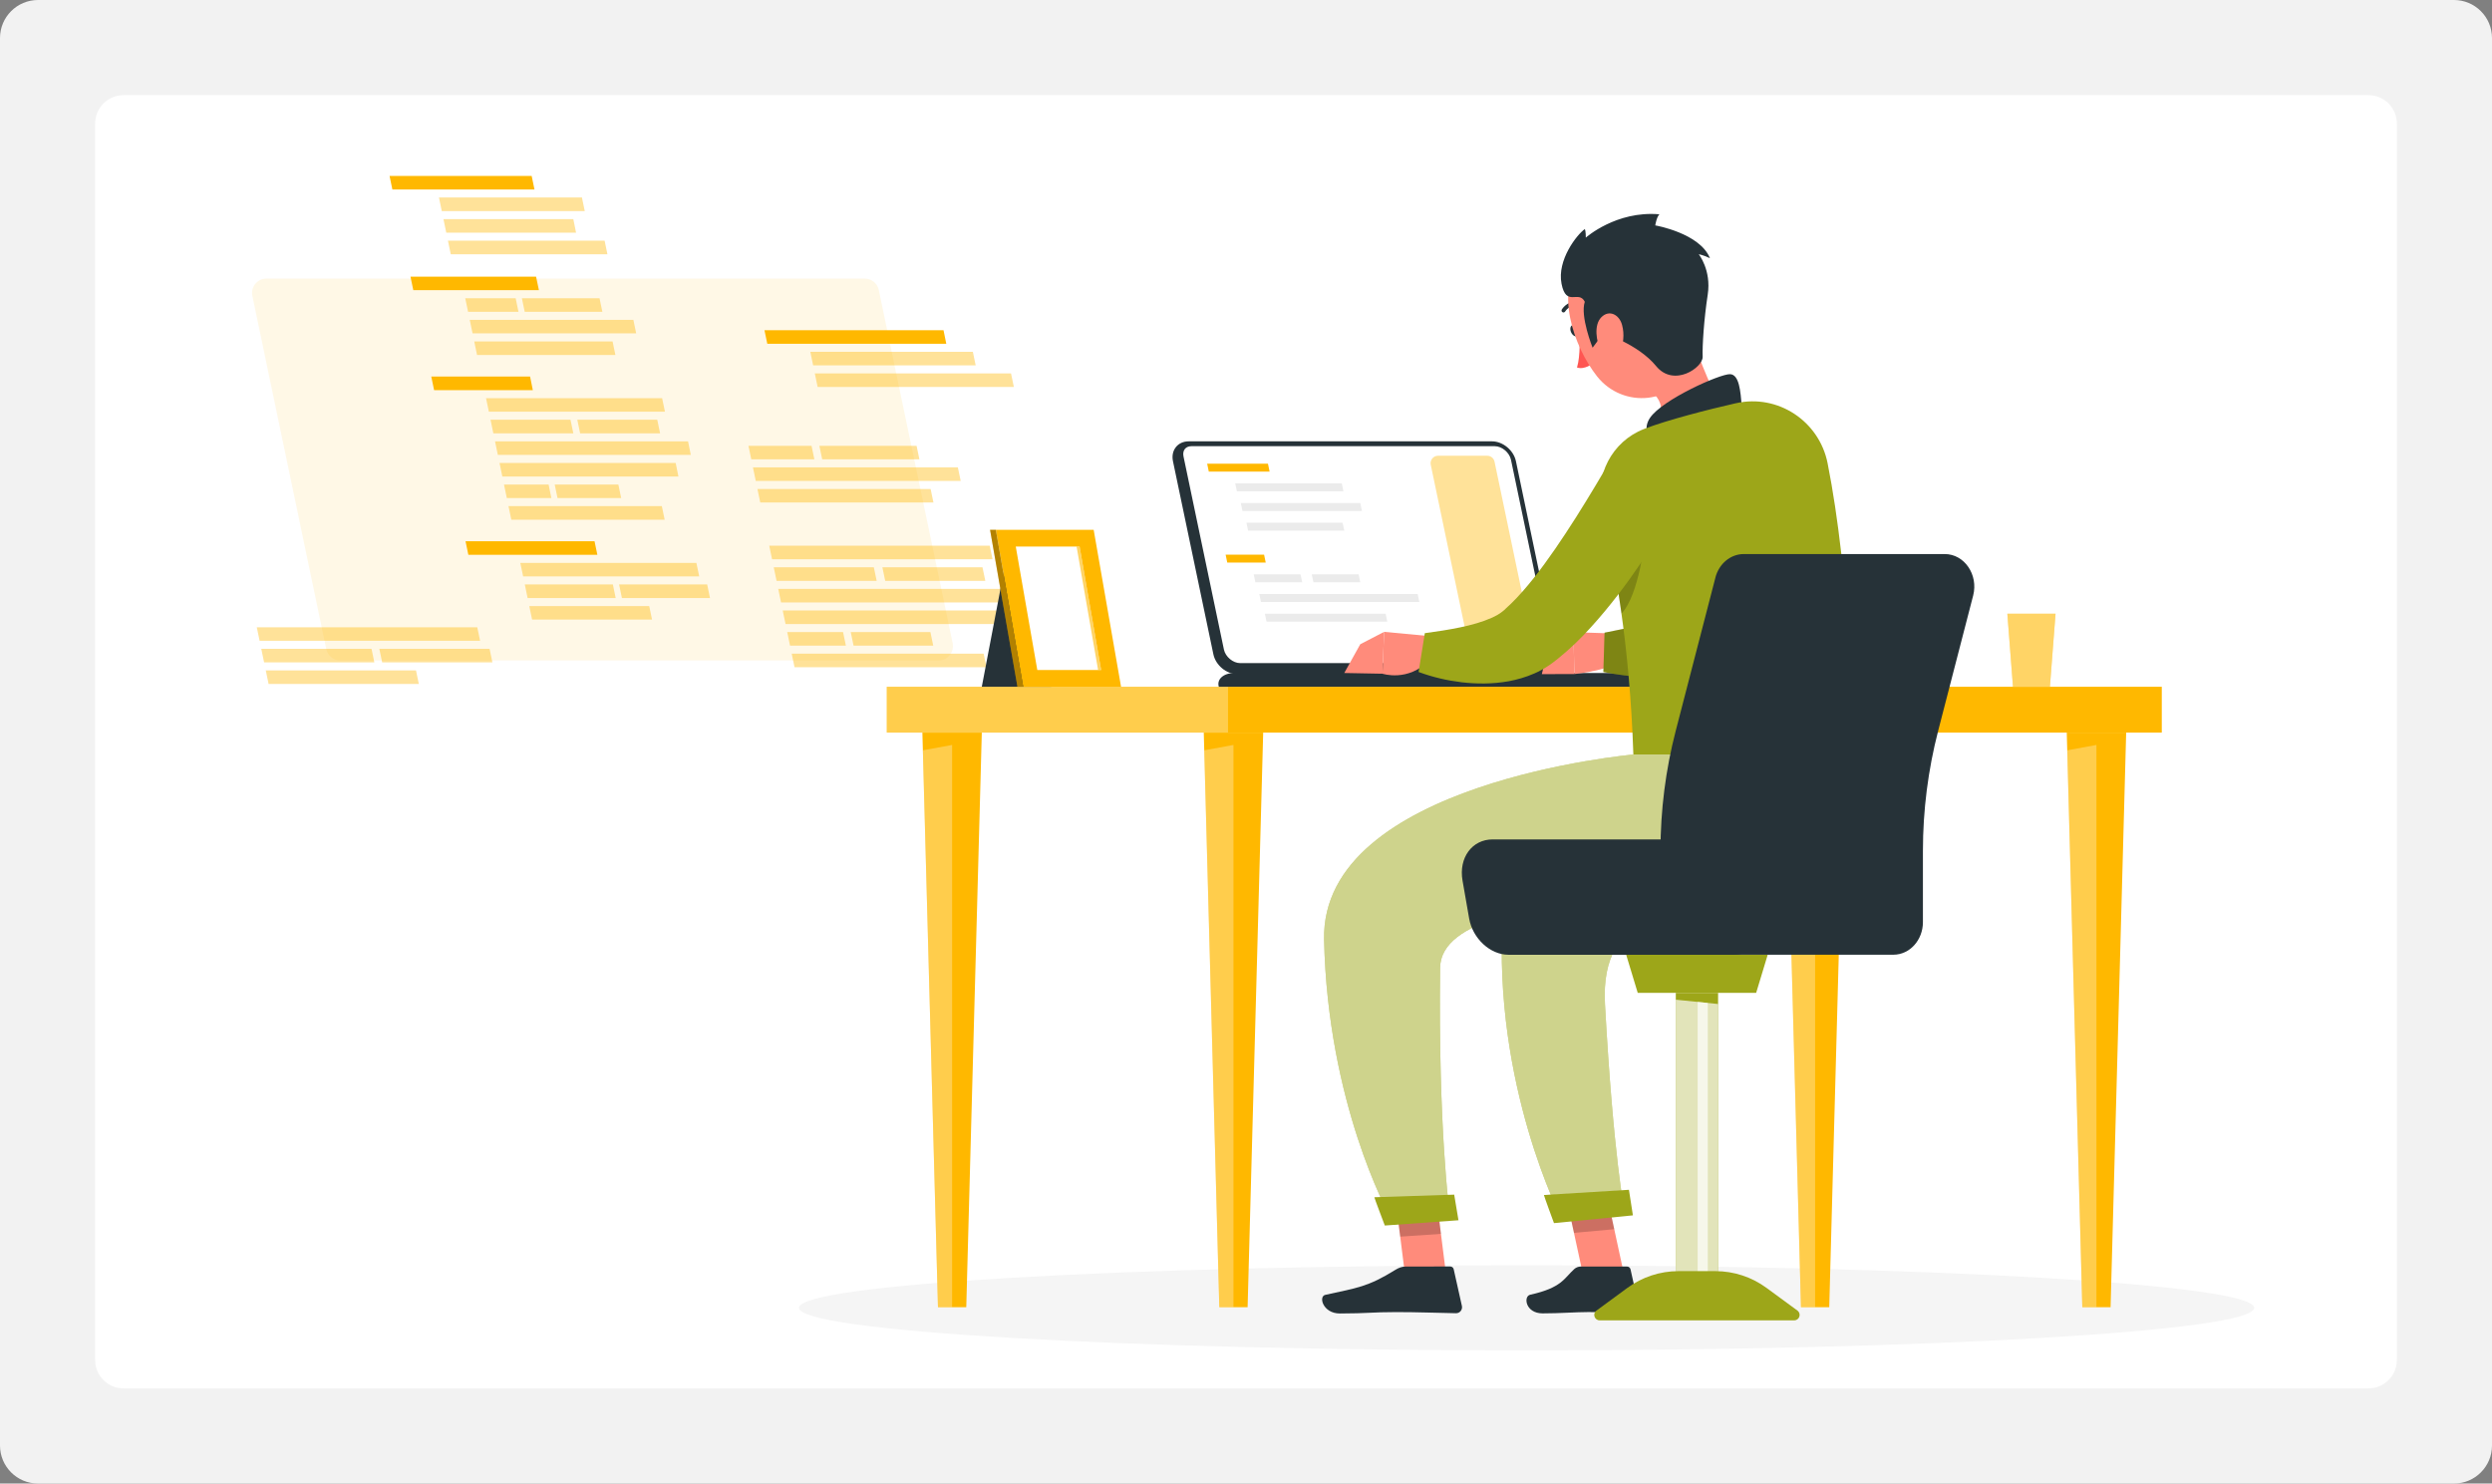<svg width="524" height="312" viewBox="0 0 524 312" fill="none" xmlns="http://www.w3.org/2000/svg">
<rect x="0" y="0" width="524" height="312" fill="#808080" stroke="none"/>
<g clip-path="url(#clip0_1738_133)">
<path d="M0 8C0 3.582 3.582 0 8 0H516C520.418 0 524 3.582 524 8V304C524 308.418 520.418 312 516 312H8C3.582 312 0 308.418 0 304V8Z" fill="#F2F2F2"/>
<path fill-rule="evenodd" clip-rule="evenodd" d="M20 26C20 22.686 22.686 20 26 20H498C501.314 20 504 22.686 504 26V286C504 289.314 501.314 292 498 292H26C22.686 292 20 289.314 20 286V26Z" fill="white"/>
<path opacity="0.1" d="M68.601 136.498L53.066 62.233C52.67 60.356 54.102 58.585 56.021 58.585H181.826C183.258 58.585 184.491 59.592 184.781 60.981L200.316 135.247C200.712 137.124 199.28 138.895 197.361 138.895H71.556C70.124 138.895 68.891 137.888 68.601 136.498Z" fill="#FFB800"/>
<path d="M113.319 61.027H86.909L86.315 58.188H112.725L113.319 61.027Z" fill="#FFB800"/>
<path opacity="0.4" d="M109.024 65.577H98.424L97.83 62.722H108.43L109.024 65.577Z" fill="#FFB800"/>
<path opacity="0.4" d="M126.661 65.577H110.333L109.739 62.722H126.067L126.661 65.577Z" fill="#FFB800"/>
<path opacity="0.4" d="M133.774 70.11H99.368L98.774 67.271H133.18L133.774 70.11Z" fill="#FFB800"/>
<path opacity="0.4" d="M129.403 74.659H100.312L99.718 71.805H128.809L129.403 74.659Z" fill="#FFB800"/>
<path opacity="0.4" d="M148.699 122.913H130.179L130.773 125.767H149.293L148.699 122.913Z" fill="#FFB800"/>
<path d="M125.61 116.684H98.484L97.89 113.83H125.016L125.61 116.684Z" fill="#FFB800"/>
<path opacity="0.4" d="M136.515 127.462H111.293L111.887 130.301H137.109L136.515 127.462Z" fill="#FFB800"/>
<path opacity="0.4" d="M128.87 122.912H110.349L110.943 125.767H129.464L128.87 122.912Z" fill="#FFB800"/>
<path opacity="0.4" d="M146.431 118.379H109.405L109.999 121.218H147.024L146.431 118.379Z" fill="#FFB800"/>
<path d="M112.389 39.855H82.507L81.913 37H111.795L112.389 39.855Z" fill="#FFB800"/>
<path opacity="0.4" d="M127.133 50.617H94.189L94.783 53.471H127.727L127.133 50.617Z" fill="#FFB800"/>
<path opacity="0.4" d="M120.553 46.083H93.245L93.839 48.937H121.132L120.553 46.083Z" fill="#FFB800"/>
<path opacity="0.4" d="M122.366 41.534H92.3L92.894 44.389H122.96L122.366 41.534Z" fill="#FFB800"/>
<path d="M112.039 82.048H91.28L90.686 79.193H111.461L112.039 82.048Z" fill="#FFB800"/>
<path opacity="0.4" d="M144.679 92.825H104.089L104.683 95.664H145.258L144.679 92.825Z" fill="#FFB800"/>
<path opacity="0.4" d="M119.96 88.276H103.145L103.739 91.13H120.554L119.96 88.276Z" fill="#FFB800"/>
<path opacity="0.4" d="M138.205 88.276H121.391L121.985 91.13H138.799L138.205 88.276Z" fill="#FFB800"/>
<path opacity="0.4" d="M139.226 83.742H102.201L102.795 86.581H139.82L139.226 83.742Z" fill="#FFB800"/>
<path opacity="0.4" d="M139.166 106.441H106.922L107.516 109.296H139.76L139.166 106.441Z" fill="#FFB800"/>
<path opacity="0.4" d="M115.36 101.908H105.978L106.572 104.747H115.939L115.36 101.908Z" fill="#FFB800"/>
<path opacity="0.4" d="M130.026 101.908H116.639L117.233 104.747H130.62L130.026 101.908Z" fill="#FFB800"/>
<path opacity="0.4" d="M142.075 97.359H105.034L105.628 100.213H142.653L142.075 97.359Z" fill="#FFB800"/>
<path opacity="0.4" d="M171.24 96.595H157.974L157.38 93.756H170.646L171.24 96.595Z" fill="#FFB800"/>
<path opacity="0.4" d="M193.325 96.595H172.886L172.292 93.756H192.731L193.325 96.595Z" fill="#FFB800"/>
<path opacity="0.4" d="M202.006 101.144H158.919L158.325 98.29H201.412L202.006 101.144Z" fill="#FFB800"/>
<path opacity="0.4" d="M196.28 105.678H159.863L159.269 102.839H195.686L196.28 105.678Z" fill="#FFB800"/>
<path opacity="0.4" d="M212.592 78.537H171.332L171.926 81.376H213.186L212.592 78.537Z" fill="#FFB800"/>
<path opacity="0.4" d="M204.565 73.988H170.388L170.982 76.842H205.159L204.565 73.988Z" fill="#FFB800"/>
<path d="M198.397 69.454H160.747L161.341 72.293H198.976L198.397 69.454Z" fill="#FFB800"/>
<path opacity="0.4" d="M214.45 123.844H163.64L164.234 126.698H215.044L214.45 123.844Z" fill="#FFB800"/>
<path opacity="0.4" d="M183.745 119.31H162.696L163.29 122.149H184.339L183.745 119.31Z" fill="#FFB800"/>
<path opacity="0.4" d="M206.59 119.31H185.542L186.135 122.149H207.184L206.59 119.31Z" fill="#FFB800"/>
<path opacity="0.4" d="M208.114 114.761H161.751L162.345 117.616H208.708L208.114 114.761Z" fill="#FFB800"/>
<path opacity="0.4" d="M206.834 137.476H166.473L167.067 140.315H207.428L206.834 137.476Z" fill="#FFB800"/>
<path opacity="0.4" d="M177.272 132.927H165.529L166.123 135.781H177.866L177.272 132.927Z" fill="#FFB800"/>
<path opacity="0.4" d="M195.639 132.927H178.886L179.48 135.781H196.233L195.639 132.927Z" fill="#FFB800"/>
<path opacity="0.4" d="M210.947 128.393H164.584L165.178 131.232H211.541L210.947 128.393Z" fill="#FFB800"/>
<path opacity="0.4" d="M87.472 140.986H55.884L56.478 143.841H88.066L87.472 140.986Z" fill="#FFB800"/>
<path opacity="0.4" d="M78.121 136.453H54.94L55.533 139.307H78.715L78.121 136.453Z" fill="#FFB800"/>
<path opacity="0.4" d="M102.946 136.453H79.765L80.359 139.307H103.54L102.946 136.453Z" fill="#FFB800"/>
<path opacity="0.4" d="M100.357 131.919H53.995L54.589 134.758H100.951L100.357 131.919Z" fill="#FFB800"/>
<g clip-path="url(#clip1_1738_133)">
<path d="M321 284C405.5 284 474 279.992 474 275.047C474 270.102 405.5 266.094 321 266.094C236.5 266.094 168 270.102 168 275.047C168 279.992 236.5 284 321 284Z" fill="#F5F5F5"/>
<path d="M454.565 144.43H186.465V154.071H454.565V144.43Z" fill="#FFB800"/>
<path opacity="0.3" d="M258.219 144.43H186.465V154.071H258.219V144.43Z" fill="white"/>
<path d="M259.363 154.071H253.121L256.388 274.905H259.363H262.338L265.613 154.071H259.363Z" fill="#FFB800"/>
<path opacity="0.3" d="M256.388 274.905H259.363V156.666L253.224 157.797L256.388 274.905Z" fill="white"/>
<path d="M200.204 154.071H193.954L197.229 274.905H200.204H203.179L206.446 154.071H200.204Z" fill="#FFB800"/>
<path opacity="0.3" d="M197.229 274.905H200.204V156.666L194.057 157.797L197.229 274.905Z" fill="white"/>
<path d="M440.826 154.071H434.584L437.851 274.905H440.826H443.801L447.076 154.071H440.826Z" fill="#FFB800"/>
<path opacity="0.3" d="M437.851 274.905H440.826V156.666L434.687 157.797L437.851 274.905Z" fill="white"/>
<path d="M381.667 154.071H375.425L378.692 274.905H381.667H384.642L387.908 154.071H381.667Z" fill="#FFB800"/>
<path opacity="0.3" d="M378.692 274.905H381.667V156.666L375.52 157.797L378.692 274.905Z" fill="white"/>
<path d="M313.724 92.817H249.933C247.645 92.817 246.161 94.691 246.642 96.993L255.141 137.605C255.622 139.899 257.887 141.781 260.176 141.781H323.967C326.255 141.781 327.739 139.907 327.258 137.605L318.759 96.993C318.278 94.699 316.013 92.817 313.724 92.817Z" fill="#263238"/>
<path d="M260.767 139.456C259.268 139.456 257.682 138.127 257.358 136.608L248.86 95.996C248.726 95.371 248.836 94.81 249.152 94.414C249.452 94.042 249.941 93.837 250.517 93.837H314.308C315.808 93.837 317.394 95.165 317.717 96.684L326.216 137.297C326.342 137.921 326.24 138.483 325.924 138.878C325.616 139.258 325.143 139.456 324.559 139.456H260.767Z" fill="white"/>
<path opacity="0.4" d="M308.895 136.213L300.846 97.736C300.641 96.763 301.383 95.846 302.377 95.846H312.73C313.472 95.846 314.111 96.368 314.261 97.087L322.31 135.565C322.515 136.537 321.773 137.455 320.779 137.455H310.426C309.684 137.455 309.045 136.933 308.895 136.213Z" fill="#FFB800"/>
<path d="M254.178 99.183L253.831 97.514H266.615L266.962 99.183H254.178Z" fill="#FFB800"/>
<path d="M260.081 103.32L259.733 101.651H282.136L282.483 103.32H260.081Z" fill="#EBEBEB"/>
<path d="M261.256 107.464L260.909 105.787H286.026L286.374 107.464H261.256Z" fill="#EBEBEB"/>
<path d="M262.44 111.6L262.093 109.932H282.31L282.665 111.6H262.44Z" fill="#EBEBEB"/>
<path d="M258.061 118.315L257.714 116.646H265.802L266.149 118.315H258.061Z" fill="#FFB800"/>
<path d="M263.963 122.459L263.616 120.791H273.464L273.819 122.459H263.963Z" fill="#EBEBEB"/>
<path d="M276.179 122.459L275.824 120.791H285.68L286.027 122.459H276.179Z" fill="#EBEBEB"/>
<path d="M265.147 126.596L264.792 124.927H298.1L298.447 126.596H265.147Z" fill="#EBEBEB"/>
<path d="M266.323 130.74L265.976 129.071H291.369L291.716 130.74H266.323Z" fill="#EBEBEB"/>
<path d="M343.506 141.536H259.576C257.288 141.536 255.804 142.841 256.286 144.43H348.548C348.067 142.841 345.802 141.536 343.513 141.536H343.506Z" fill="#263238"/>
<path d="M432.225 129.071H422.093L423.276 144.431H431.041L432.225 129.071Z" fill="#FFB800"/>
<path opacity="0.4" d="M432.225 129.071H422.093L423.276 144.431H431.041L432.225 129.071Z" fill="white"/>
<path d="M211.417 118.402H225.984L221.012 144.431H206.445L211.417 118.402Z" fill="#263238"/>
<path d="M229.969 111.418H209.396L215.157 144.43H235.729L229.969 111.418Z" fill="#FFB800"/>
<path d="M208.181 111.418H209.396L215.157 144.43H213.942L208.181 111.418Z" fill="#FFB800"/>
<path opacity="0.3" d="M208.181 111.418H209.396L215.157 144.43H213.942L208.181 111.418Z" fill="black"/>
<path d="M218.116 140.903L213.587 114.946H227.01L231.539 140.903H218.116Z" fill="white"/>
<path opacity="0.6" d="M230.9 140.903L226.378 114.946H227.009L231.539 140.903H230.9Z" fill="#FFB800"/>
<path d="M331.866 69.2C332.158 69.833 332.063 70.505 331.645 70.695C331.235 70.885 330.659 70.529 330.367 69.896C330.075 69.264 330.169 68.591 330.588 68.401C330.998 68.212 331.574 68.568 331.866 69.2Z" fill="#263238"/>
<path d="M332.118 70.474C332.118 70.474 332.371 74.8 331.598 77.291C333.2 77.821 334.88 76.461 334.88 76.461L332.118 70.474Z" fill="#FF5652"/>
<path d="M331.945 64.004C331.882 64.059 331.803 64.091 331.708 64.091C329.909 64.194 329.143 65.451 329.112 65.507C328.994 65.704 328.749 65.768 328.552 65.657C328.354 65.546 328.291 65.293 328.402 65.096C328.441 65.024 329.404 63.395 331.661 63.269C331.89 63.253 332.079 63.427 332.095 63.656C332.095 63.791 332.04 63.917 331.945 63.996V64.004Z" fill="#263238"/>
<path d="M355.105 68.243C357.543 76.706 360.266 83.286 363.588 87.019C363.588 87.019 363.651 93.671 352.335 96.834C339.899 100.314 344.665 92.31 344.665 92.31C351.001 88.783 350.378 83.468 345.628 81.451L355.097 68.243H355.105Z" fill="#FF8B7B"/>
<path d="M366.224 85.406C366.003 82.305 365.711 78.778 363.801 78.691C361.702 78.596 349.55 84.03 346.954 87.873C344.358 91.709 349.424 95.466 349.424 95.466L366.216 85.406H366.224Z" fill="#263238"/>
<path d="M341.351 133.295L330.856 132.947L331.045 141.757C331.045 141.757 340.199 140.808 340.609 138.404L341.359 133.295H341.351Z" fill="#FF8B7B"/>
<path d="M325.308 137.273L324.204 141.773L331.037 141.757L330.856 132.947L325.308 137.273Z" fill="#FF8B7B"/>
<path d="M383.473 96.676L383.253 98.938C383.182 99.666 383.079 100.385 382.984 101.097C382.803 102.529 382.574 103.96 382.329 105.384C381.856 108.239 381.24 111.078 380.538 113.933C379.796 116.781 378.983 119.652 377.918 122.53C377.374 123.978 376.806 125.425 376.127 126.896C375.448 128.367 374.714 129.846 373.76 131.365C373.539 131.736 373.278 132.124 373.018 132.504C372.765 132.883 372.497 133.263 372.197 133.658C371.897 134.046 371.629 134.426 371.266 134.821L370.753 135.406C370.587 135.596 370.414 135.786 370.169 136.023C368.338 137.826 366.46 138.918 364.701 139.709C361.181 141.259 357.985 141.852 354.892 142.2C353.353 142.382 351.83 142.453 350.331 142.485C348.832 142.524 347.356 142.493 345.888 142.414C344.421 142.35 342.969 142.2 341.525 142.034C340.057 141.852 338.676 141.631 337.145 141.322L337.398 133.057C342.464 132.045 347.766 131.009 352.312 129.49C353.448 129.126 354.537 128.699 355.515 128.257C356.502 127.829 357.394 127.355 358.056 126.88C358.719 126.406 359.153 125.947 359.201 125.757L359.437 125.393C359.532 125.275 359.627 125.069 359.729 124.903C359.832 124.745 359.934 124.547 360.037 124.342C360.14 124.144 360.25 123.954 360.345 123.717C361.173 121.961 361.978 119.754 362.625 117.445C363.272 115.12 363.888 112.684 364.369 110.185C364.906 107.701 365.332 105.146 365.766 102.592L366.366 98.748L366.902 95.007L383.473 96.676Z" fill="#9DA619"/>
<path opacity="0.2" d="M383.473 96.676L383.253 98.938C383.182 99.666 383.079 100.385 382.984 101.097C382.803 102.529 382.574 103.96 382.329 105.384C381.856 108.239 381.24 111.078 380.538 113.933C379.796 116.781 378.983 119.652 377.918 122.53C377.374 123.978 376.806 125.425 376.127 126.896C375.448 128.367 374.714 129.846 373.76 131.365C373.539 131.736 373.278 132.124 373.018 132.504C372.765 132.883 372.497 133.263 372.197 133.658C371.897 134.046 371.629 134.426 371.266 134.821L370.753 135.406C370.587 135.596 370.414 135.786 370.169 136.023C368.338 137.826 366.46 138.918 364.701 139.709C361.181 141.259 357.985 141.852 354.892 142.2C353.353 142.382 351.83 142.453 350.331 142.485C348.832 142.524 347.356 142.493 345.888 142.414C344.421 142.35 342.969 142.2 341.525 142.034C340.057 141.852 338.676 141.631 337.145 141.322L337.398 133.057C342.464 132.045 347.766 131.009 352.312 129.49C353.448 129.126 354.537 128.699 355.515 128.257C356.502 127.829 357.394 127.355 358.056 126.88C358.719 126.406 359.153 125.947 359.201 125.757L359.437 125.393C359.532 125.275 359.627 125.069 359.729 124.903C359.832 124.745 359.934 124.547 360.037 124.342C360.14 124.144 360.25 123.954 360.345 123.717C361.173 121.961 361.978 119.754 362.625 117.445C363.272 115.12 363.888 112.684 364.369 110.185C364.906 107.701 365.332 105.146 365.766 102.592L366.366 98.748L366.902 95.007L383.473 96.676Z" fill="black"/>
<path d="M336.877 107.155C339.418 117.738 342.7 135.485 343.45 158.682H389.652C389.905 152.956 388.942 120.751 384.294 97.419C382.527 88.554 373.846 82.812 365.04 84.797C364.969 84.813 364.89 84.828 364.819 84.844C359.059 86.157 350.773 88.285 345.904 90.135C345.841 90.159 345.77 90.183 345.707 90.214C338.936 92.824 335.18 100.093 336.877 107.155Z" fill="#9DA619"/>
<path opacity="0.2" d="M339.883 121.985C340.246 124.207 340.617 126.556 340.956 129.032C344.736 125.077 345.936 112.961 345.936 112.961L339.883 121.993V121.985Z" fill="black"/>
<path d="M301.501 133.864L291.045 132.883L290.698 141.686C290.698 141.686 296.08 143.458 300.444 138.918L301.501 133.864Z" fill="#FF8B7B"/>
<path d="M286.027 135.485L282.665 141.536L290.698 141.686L291.045 132.883L286.027 135.485Z" fill="#FF8B7B"/>
<path d="M354.214 103.13C353.488 104.522 352.841 105.74 352.115 107.005C351.404 108.255 350.686 109.504 349.945 110.73C348.461 113.19 346.922 115.618 345.297 118.014C342.053 122.807 338.566 127.481 334.478 131.966C332.442 134.22 330.217 136.403 327.621 138.499C327.313 138.76 326.95 139.021 326.611 139.282C326.263 139.543 325.971 139.78 325.459 140.096C325.001 140.405 324.535 140.681 324.07 140.927C323.604 141.188 323.146 141.409 322.673 141.615C320.811 142.437 318.988 142.936 317.244 143.268C313.74 143.885 310.481 143.837 307.364 143.489C305.81 143.284 304.287 143.046 302.787 142.675C302.038 142.501 301.296 142.303 300.562 142.081C299.805 141.868 299.134 141.615 298.29 141.322L299.599 133.16C304.555 132.488 309.913 131.626 313.606 129.949C314.529 129.554 315.318 129.095 315.902 128.62C316.194 128.391 316.463 128.177 316.644 127.964C316.707 127.893 316.944 127.679 317.133 127.505C317.331 127.323 317.52 127.165 317.725 126.959C319.311 125.417 320.905 123.582 322.468 121.621C325.577 117.682 328.52 113.309 331.361 108.84C332.781 106.602 334.17 104.324 335.543 102.038L337.579 98.598L339.544 95.229L354.214 103.13Z" fill="#9DA619"/>
<path d="M341.533 268.222H332.9L328.552 248.164H337.192L341.533 268.222Z" fill="#FF8B7B"/>
<path d="M332.418 266.363H342.124C342.479 266.363 342.779 266.608 342.858 266.956L344.563 274.652C344.736 275.45 344.113 276.202 343.3 276.194C339.915 276.138 338.266 275.933 333.997 275.933C331.369 275.933 327.999 276.21 324.377 276.21C320.755 276.21 320.274 272.619 321.765 272.287C328.418 270.824 328.891 268.815 331.022 266.893C331.408 266.545 331.905 266.363 332.426 266.363H332.418Z" fill="#263238"/>
<g opacity="0.2">
<path d="M337.192 248.172H328.552L330.966 259.277L339.441 258.509L337.192 248.172Z" fill="black"/>
</g>
<path d="M352.335 58.072C355.452 66.076 357.678 70.608 355.602 76.421C352.477 85.168 341.24 86.046 335.804 79.134C330.911 72.91 326.634 60.864 332.805 54.244C338.889 47.719 349.218 50.069 352.335 58.072Z" fill="#FF8B7B"/>
<path d="M337.169 70.062C335.875 71.802 334.88 73.123 334.88 73.123C334.88 73.123 332.221 66.503 333.239 63.466C331.945 60.896 329.333 64.684 328.347 59.678C327.36 54.672 331.621 49.293 333.239 48.178C333.468 48.55 333.452 49.974 333.452 49.974C333.452 49.974 339.836 44.271 348.927 45.07C348.303 45.695 348.059 47.403 348.059 47.403C348.059 47.403 357.425 49.017 359.556 54.3C358.214 53.651 357.196 53.461 357.196 53.461C357.196 53.461 359.879 56.799 359.09 61.948C358.301 67.097 357.93 72.775 358.025 75.021C358.12 77.267 351.965 81.562 348.216 76.967C344.468 72.38 337.161 70.062 337.161 70.062H337.169Z" fill="#263238"/>
<path d="M341.075 68.338C341.619 70.3 341.343 72.411 340.672 73.954C339.67 76.279 337.611 75.749 336.593 73.685C335.669 71.826 335.085 68.37 336.719 66.717C338.329 65.088 340.459 66.092 341.075 68.33V68.338Z" fill="#FF8B7B"/>
<path d="M357.299 158.682C357.299 158.682 317.18 173.259 315.997 192.556C313.819 228.091 328.323 256.224 328.323 256.224L341.611 254.8C341.611 254.8 339.252 243.364 337.484 211.174C335.267 170.72 403.761 212.123 389.66 158.69H357.307L357.299 158.682Z" fill="#9DA619"/>
<path opacity="0.5" d="M357.299 158.682C357.299 158.682 317.18 173.259 315.997 192.556C313.819 228.091 328.323 256.224 328.323 256.224L341.611 254.8C341.611 254.8 339.252 243.364 337.484 211.174C335.267 170.72 403.761 212.123 389.66 158.69H357.307L357.299 158.682Z" fill="white"/>
<path d="M324.645 251.32C324.582 251.32 326.76 257.228 326.76 257.228L343.355 255.599L342.519 250.221L324.645 251.312V251.32Z" fill="#9DA619"/>
<path d="M304.216 269.202H295.575L293.05 249.153H301.691L304.216 269.202Z" fill="#FF8B7B"/>
<path d="M295.504 266.363L304.941 266.347C305.297 266.347 305.604 266.592 305.675 266.94L307.396 274.636C307.577 275.435 306.969 276.194 306.157 276.178C302.756 276.123 297.84 275.933 293.555 275.941C288.552 275.941 287.597 276.225 281.726 276.233C278.183 276.233 277.189 272.643 278.672 272.318C285.427 270.824 287.589 270.665 293.421 267.051C294.052 266.656 294.754 266.371 295.504 266.371V266.363Z" fill="#263238"/>
<path opacity="0.2" d="M293.058 249.153L294.431 260.075L302.992 259.49L301.698 249.153H293.058Z" fill="black"/>
<path d="M343.45 158.682C343.45 158.682 277.71 164.527 278.42 197.618C279.162 232.038 291.985 255.251 291.985 255.251H304.823C304.823 255.251 302.393 237.4 302.819 203.51C302.945 193.355 323.415 190.002 343.403 188.823C360.668 187.803 376.829 177.941 383.537 161.957L384.91 158.682H343.45Z" fill="#9DA619"/>
<path opacity="0.5" d="M343.45 158.682C343.45 158.682 277.71 164.527 278.42 197.618C279.162 232.038 291.985 255.251 291.985 255.251H304.823C304.823 255.251 302.393 237.4 302.819 203.51C302.945 193.355 323.415 190.002 343.403 188.823C360.668 187.803 376.829 177.941 383.537 161.957L384.91 158.682H343.45Z" fill="white"/>
<path d="M288.986 251.787C288.931 251.787 291.187 257.734 291.187 257.734L306.678 256.627L305.778 251.241L288.986 251.787Z" fill="#9DA619"/>
<path d="M360.7 121.486L352.359 153.7C350.228 161.917 349.155 170.419 349.155 178.961V193.933C349.155 197.713 351.933 200.782 355.366 200.782H398.127C401.56 200.782 404.338 197.713 404.338 193.933V178.961C404.338 170.419 405.419 161.917 407.541 153.7L414.904 125.243C416.032 120.87 413.057 116.52 408.93 116.52H366.666C363.888 116.52 361.457 118.544 360.692 121.486H360.7Z" fill="#263238"/>
<path d="M307.53 185.193L308.926 193.181C309.66 197.381 313.353 200.79 317.165 200.79H364.693C368.504 200.79 370.998 197.381 370.264 193.181L368.867 185.193C368.031 180.408 363.832 176.533 359.492 176.533H313.866C309.526 176.533 306.693 180.408 307.53 185.193Z" fill="#263238"/>
<path d="M369.269 208.809H344.373L341.942 200.79H371.7L369.269 208.809Z" fill="#9DA619"/>
<path d="M361.268 208.809H352.375V268.451H361.268V208.809Z" fill="#9DA619"/>
<path opacity="0.7" d="M361.268 268.459H352.375V210.241L361.268 211.15V268.459Z" fill="white"/>
<path opacity="0.7" d="M359.098 268.459H356.975V210.715L359.098 210.929V268.459Z" fill="white"/>
<path d="M377.271 277.673H336.364C335.267 277.673 334.809 276.273 335.693 275.624L342.187 270.855C345.304 268.562 349.068 267.328 352.935 267.328H360.708C364.574 267.328 368.338 268.562 371.455 270.855L377.95 275.624C378.833 276.273 378.376 277.673 377.279 277.673H377.271Z" fill="#9DA619"/>
</g>
</g>
<defs>
<clipPath id="clip0_1738_133">
<rect width="524" height="312" fill="white"/>
</clipPath>
<clipPath id="clip1_1738_133">
<rect width="306" height="253" fill="white" transform="translate(168 31)"/>
</clipPath>
</defs>
</svg>
